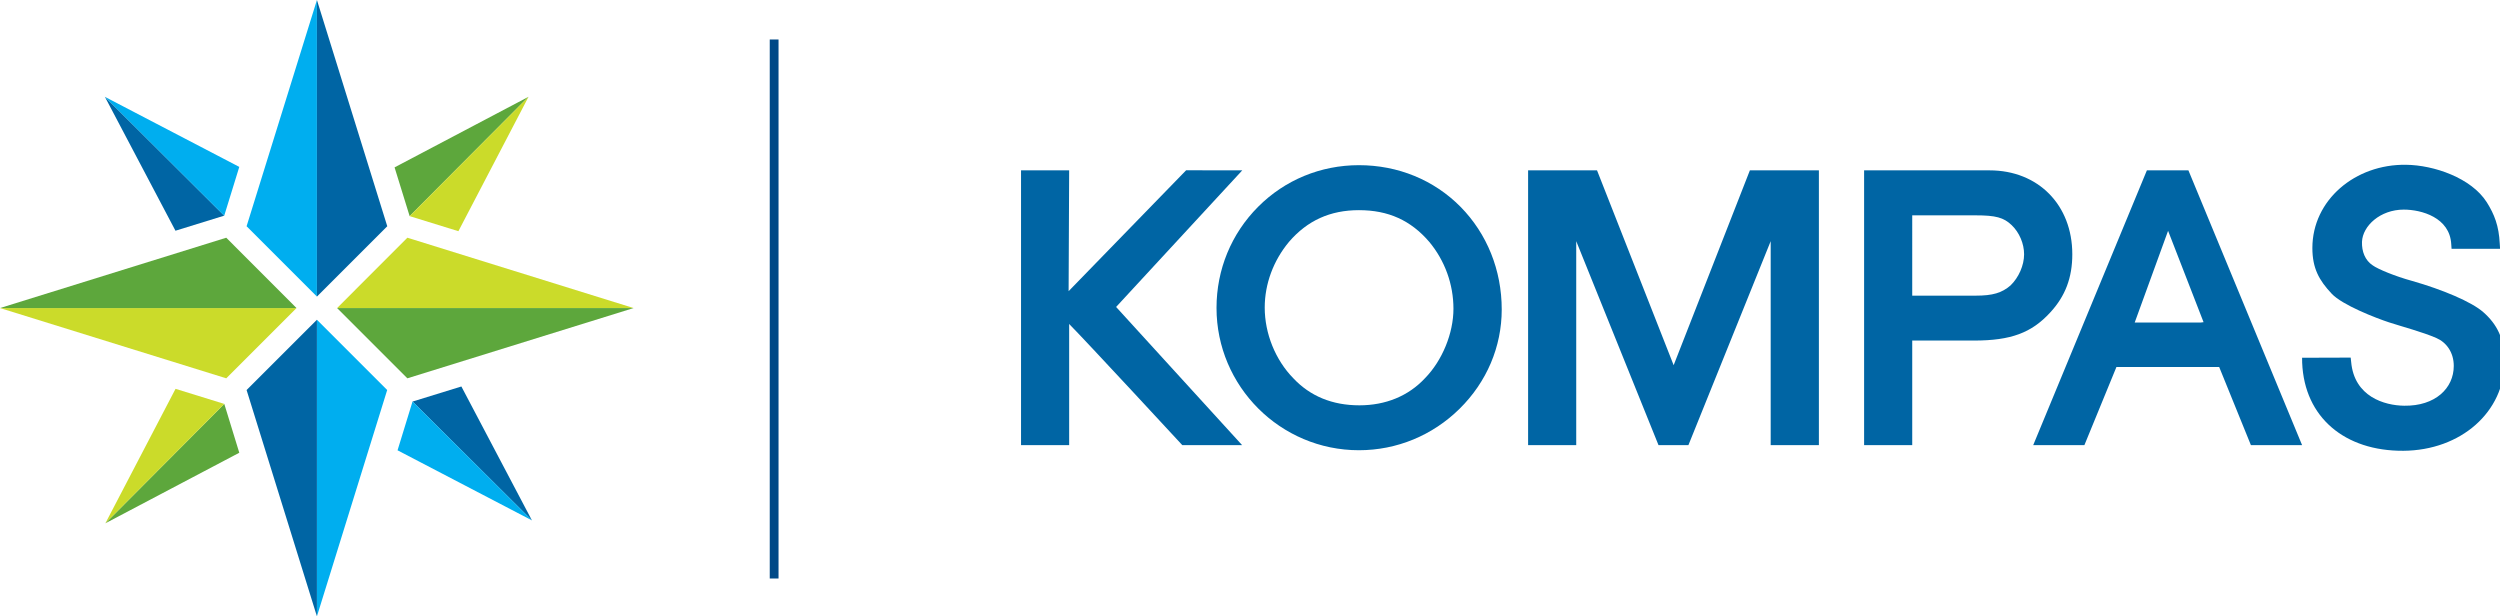 <?xml version="1.0" encoding="utf-8"?>
<!-- Generator: Adobe Illustrator 24.1.0, SVG Export Plug-In . SVG Version: 6.00 Build 0)  -->
<svg version="1.1" id="Layer_1" xmlns="http://www.w3.org/2000/svg" xmlns:xlink="http://www.w3.org/1999/xlink" x="0px" y="0px"
	 viewBox="0 0 318.45 78.51" style="enable-background:new 0 0 318.45 78.51;" xml:space="preserve">
<style type="text/css">
	.st0{fill:#CBDB2A;}
	.st1{fill:#5DA73C;}
	.st2{fill:#00AEEF;}
	.st3{fill:#0065A4;}
	.st4{clip-path:url(#SVGID_2_);fill:#0065A4;}
	.st5{clip-path:url(#SVGID_4_);fill:#0065A4;}
	.st6{fill:#004987;}
</style>
<g>
	<polygon class="st0" points="0,39.24 28.82,48.19 37.77,39.24 	"/>
	<polygon class="st1" points="0,39.24 37.77,39.24 28.82,30.28 	"/>
	<polygon class="st0" points="42.94,39.24 51.89,30.28 80.71,39.24 	"/>
	<polygon class="st1" points="42.94,39.24 51.89,48.19 80.71,39.24 	"/>
	<polygon class="st2" points="40.37,37.78 31.41,28.82 40.37,0 	"/>
	<polygon class="st3" points="40.37,37.78 49.33,28.82 40.37,0 	"/>
	<polygon class="st2" points="40.37,78.51 49.32,49.68 40.37,40.73 	"/>
	<polygon class="st3" points="31.41,49.68 40.37,78.51 40.37,40.73 	"/>
	<polygon class="st1" points="52.18,27.53 50.26,21.32 67.32,12.33 	"/>
	<polygon class="st0" points="52.18,27.53 58.39,29.45 67.33,12.32 	"/>
	<polygon class="st3" points="52.55,51.15 58.77,49.23 67.76,66.29 	"/>
	<polygon class="st2" points="52.55,51.14 50.64,57.36 67.76,66.29 	"/>
	<polygon class="st1" points="28.57,51.45 30.48,57.67 13.42,66.66 	"/>
	<polygon class="st0" points="28.57,51.45 22.36,49.53 13.42,66.66 	"/>
	<polygon class="st3" points="28.56,27.47 22.35,29.39 13.36,12.33 	"/>
	<polygon class="st2" points="28.56,27.48 30.48,21.26 13.35,12.33 	"/>
	<g>
		<defs>
			<rect id="SVGID_1_" width="319.03" height="78.51"/>
		</defs>
		<clipPath id="SVGID_2_">
			<use xlink:href="#SVGID_1_"  style="overflow:visible;"/>
		</clipPath>
		<path class="st4" d="M158.24,21.7l-7.15-0.01l-14.97,15.4l0.07-15.39h-6.13v35h6.13l0-15.43c2.1,2.11,14.41,15.43,14.41,15.43
			h7.62l-16.05-17.6L158.24,21.7z"/>
		<path class="st4" d="M186.05,26.35c-3.39-3.43-7.98-5.31-12.95-5.31c-4.87,0-9.43,1.88-12.84,5.3c-3.41,3.42-5.3,7.99-5.3,12.88
			c0,10,8.14,18.13,18.14,18.13c4.82,0,9.37-1.88,12.82-5.28c3.46-3.41,5.37-7.9,5.37-12.65C191.29,34.41,189.42,29.78,186.05,26.35
			 M173.16,51.63c-3.44,0-6.27-1.16-8.42-3.45c-2.28-2.33-3.64-5.69-3.64-9c0-3.01,1.1-5.98,3.09-8.37
			c2.34-2.72,5.25-4.04,8.91-4.04c3.74,0,6.6,1.29,8.96,4.04c1.99,2.39,3.08,5.41,3.08,8.52c0,3.12-1.42,6.59-3.62,8.84
			C179.41,50.44,176.51,51.63,173.16,51.63"/>
		<path class="st4" d="M231.07,21.7h-8.17c0,0-8.7,22.24-9.71,24.82c-1.01-2.58-9.76-24.82-9.76-24.82h-8.78v35h6.13V30.72
			c1.9,4.7,10.48,25.98,10.48,25.98h3.81c0,0,8.58-21.28,10.48-25.98V56.7h6.14v-35H231.07z"/>
		<path class="st4" d="M253.43,21.7h-15.37h-0.61v35h6.13V43.38h7.87c4.69,0,7.32-0.97,9.72-3.59c1.91-2.07,2.8-4.42,2.8-7.4
			C263.97,26.1,259.62,21.7,253.43,21.7 M243.58,27.43h8.03c2.62,0,3.61,0.27,4.64,1.25c0.97,0.93,1.58,2.35,1.58,3.71
			c0,1.4-0.68,2.96-1.73,3.97c-1.1,0.95-2.26,1.3-4.44,1.3h-8.08V27.43z"/>
	</g>
	<path class="st3" d="M278.76,21.7h-0.42h-4.87l-14.48,35h6.52l4.08-9.95h13.09l4.04,9.95h6.52L278.76,21.7z M280.36,41.08h-8.44
		l4.25-11.68l4.52,11.64"/>
	<g>
		<defs>
			<rect id="SVGID_3_" width="319.03" height="78.51"/>
		</defs>
		<clipPath id="SVGID_4_">
			<use xlink:href="#SVGID_3_"  style="overflow:visible;"/>
		</clipPath>
		<path class="st5" d="M316.33,39.77c-1.5-1.33-5.23-2.89-9.09-3.99c-2.16-0.59-4.36-1.51-4.99-1.97c-0.99-0.64-1.42-1.78-1.38-3.01
			c0.08-2.02,2.32-4.1,5.32-4.1c2.25,0,5.88,1,6.05,4.42l0.04,0.57h6.18l-0.04-0.64c-0.11-2.29-0.69-3.75-1.65-5.28
			c-1.97-3.11-6.74-4.74-10.28-4.78c-6.5-0.1-11.94,4.5-11.94,10.6c0,2.6,0.87,4.13,2.45,5.81c1.35,1.46,5.69,3.13,7.31,3.66
			c1.62,0.53,4.31,1.24,6.04,2c1.27,0.55,2.21,1.82,2.21,3.55c0,2.85-2.36,5.13-6.32,5.07c-2.49-0.03-6.36-1.14-6.75-5.58
			l-0.06-0.55l-6.19,0.02l0.01,0.63c0.28,6.99,5.47,11.27,12.89,11.22c7.31-0.05,12.9-4.93,12.9-11.43
			C319.03,43.15,318.04,41.27,316.33,39.77"/>
	</g>
	<g>
		<polygon class="st6" points="98.05,73.69 98.05,5.03 99.17,5.03 99.17,73.69 98.05,73.69 		"/>
	</g>
</g>
</svg>
